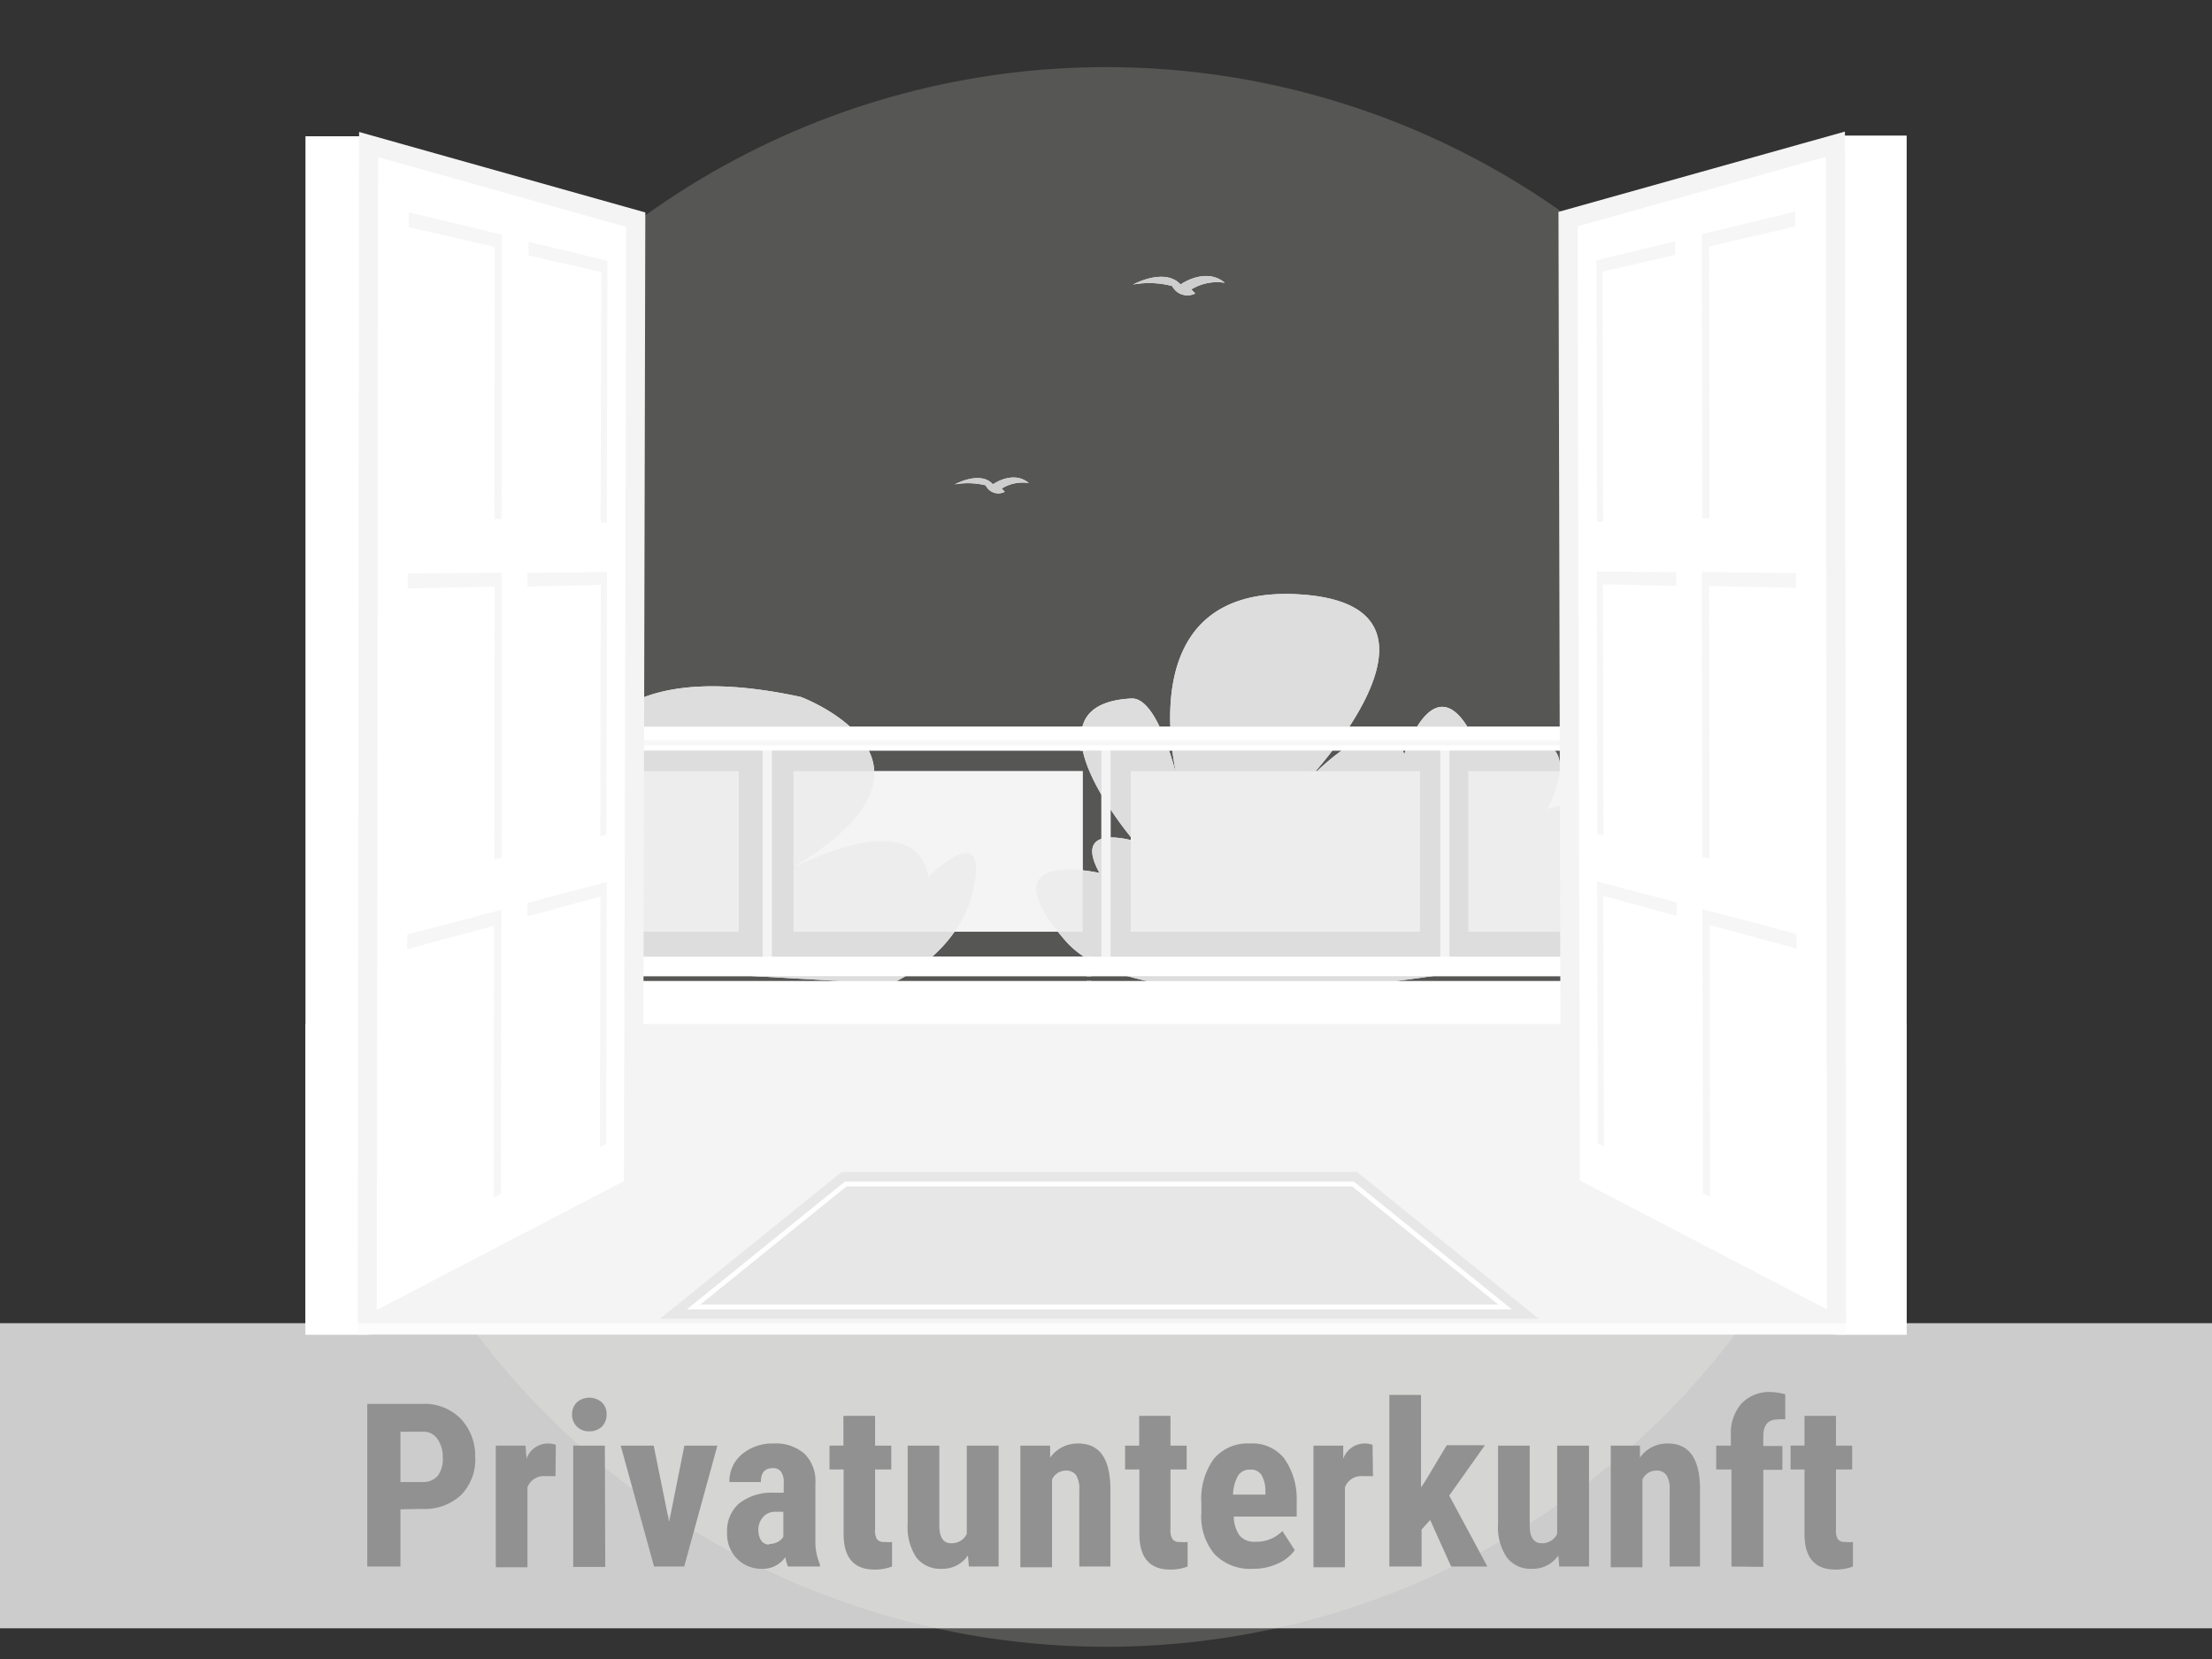 <svg xmlns="http://www.w3.org/2000/svg" viewBox="0 0 116 87"><rect x="0" y="0" width="116" height="87" fill="#333333" stroke="none"/><defs><clipPath id="a"><path fill="none" d="M16.03 6.36h83.95v63.62H16.03z"/></clipPath></defs><g data-name="Ebene 1"><circle cx="58" cy="44.94" r="41.42" fill="#aeacaa" opacity=".29"/><g fill="#f4f4f4" clip-path="url(#a)"><path d="M25.22 48.47s-4-3.48-.23-4.74 5.43 3.09 5.43 3.09S26 33.09 42 36.55c0 0 10 3.73-2.24 9.94 0 0 8.08-5 8.93-.51 0 0 3.1-3.09 2.39.51S46.7 51.6 46.7 51.6l-19.42-1.12ZM86.46 44c2.63-4.22-5.32-1.56-5.32-1.56 2.68-5.44-3.57-3.08-3.57-3.08-2.16-5.27-3.93.2-3.93.2-1-3.15-5.3 1.61-5.3 1.61s9.1-9.43-.2-10-6.32 10-6.32 10-1-4.62-2.49-4.54c-6 .31.14 7.47.14 7.47s-3.29-1-1.81 1.68c0 0-6.06-1.39-1.8 3.54s21.92 1.42 21.92 1.42l14.75-.31s6.09-9.56-5.27-5.45a.72.72 0 0 1-.46 0 .67.67 0 0 1-.34-.98ZM59.42 14.92s1.66-.91 2.49 0c0 0 1.31-.94 2.32-.09a2.58 2.58 0 0 0-1.76.35l.21.21a.9.9 0 0 1-1.21-.39 4.73 4.73 0 0 0-2.05-.08ZM50.07 25.4s1.35-.74 2 0c0 0 1.06-.76 1.88-.07a2.09 2.09 0 0 0-1.42.29l.16.17a.73.73 0 0 1-1-.34 3.94 3.94 0 0 0-1.62-.05Z"/><path d="M40 39.09h.48v11.3H40zM57.76 39.09h.48v11.3h-.48zM75.53 39.09h.48v11.3h-.48zM23.57 40.44h15.17v8.42H23.57zM41.61 40.44h15.17v8.42H41.61zM59.3 40.44h15.17v8.42H59.3zM77 40.44h15.17v8.42H77zM43.01 38.11H28.28v.71H57.02v-.71H43.01z"/><path d="M43.02 38.82H28.28v.54h28.75v-.54H43.02z"/><path d="M42.98 38.82h-14.7v.27H57v-.27H42.98zM43.21 50.17H28.6v1.02h28.63v-1.02H43.21zM43.21 51.45H28.6v2.39h28.63v-2.39H43.21zM71.98 38.11H56.65v.71h29.91v-.71H71.98z"/><path d="M71.99 38.82H56.65v.54h29.93v-.54H71.99z"/><path d="M71.95 38.82h-15.3v.27h29.89v-.27H71.95zM72.19 50.17H56.98v1.02H86.78v-1.02H72.19zM71.48 51.45h-14.5v2.39h29.09v-2.39H71.48z"/><path d="M16.03 53.7h87.24v16.79H16.03z"/><path d="M78.93 68.54H36.37l7.98-6.45h26.6l7.98 6.45z"/><path d="M78.93 68.54H36.37l7.98-6.45h26.6l7.98 6.45z"/><path d="M78.93 68.54H36.37l7.98-6.45h26.6l7.98 6.45zM100.78 71.61l-4.48-.82-.1-63.67h4.51l.07 64.49z"/><path d="m96.31 69.49-13.96-7.28-.12-50.72 14.02-3.93.06 61.93z"/><path d="m87.91 27.31-4.18.12-.03-13.81 4.18-1.01.03 14.7zM94.19 27.14l-4.95.13-.02-14.98 4.95-1.2.02 16.05z"/><path d="m87.91 27.31-4.18.12-.03-13.81 4.18-1.01.03 14.7zM94.19 27.14l-4.95.13-.02-14.98 4.95-1.2.02 16.05z"/><path d="m87.91 27.31-4.18.12-.03-13.81 4.18-1.01.03 14.7zM94.19 27.14l-4.95.13-.02-14.98 4.95-1.2.02 16.05zM87.94 44.66l-4.17-.94-.03-13.76 4.17.04.03 14.66zM94.21 46.06l-4.94-1.11-.02-14.93 4.94.05.02 15.99zM87.97 61.94l-4.16-1.98-.04-13.72 4.17 1.1.03 14.6zM94.24 64.91l-4.93-2.34-.03-14.88 4.94 1.3.02 15.92z"/><path d="m87.85 12.65-3.81.92-.32.08v.67l.03 13.06.32-.01-.03-13.13 3.81-.87v-.72zM94.14 11.1l-4.52 1.09-.37.09v.73l.02 14.18.38-.01-.02-14.26 4.51-1.04v-.78zM94.19 30.05 89.63 30h-.38v.73l.02 14.22.38.09-.02-14.31 4.56.1v-.78zM87.91 30.01l-3.85-.04h-.32v.67l.03 13.11.32.07-.03-13.18 3.85.09v-.72zM87.92 47.32l-3.84-1.01-.32-.08v.67l.03 13.06.32.15-.03-13.13 3.84 1.05v-.71zM94.22 48.98l-4.56-1.2-.38-.1v.72l.03 14.18.37.18-.02-14.25 4.56 1.24v-.77zM14.28 71.36l4.98-.81.11-63.4h-5.02l-.07 64.21z"/><path d="m19.26 69.52 13.96-7.28.12-50.72-14.01-3.94-.07 61.94z"/><path d="m27.66 27.34 4.18.12.03-13.81-4.18-1.01-.03 14.7zM21.38 27.16l4.95.14.02-14.99-4.95-1.19-.02 16.04z"/><path d="m27.66 27.34 4.18.12.03-13.81-4.18-1.01-.03 14.7zM21.38 27.16l4.95.14.02-14.99-4.95-1.19-.02 16.04z"/><path d="m27.66 27.34 4.18.12.03-13.81-4.18-1.01-.03 14.7zM21.38 27.16l4.95.14.02-14.99-4.95-1.19-.02 16.04zM27.63 44.68l4.17-.93.03-13.77-4.17.05-.03 14.65zM21.36 46.09l4.94-1.11.02-14.93-4.94.05-.02 15.99zM27.6 61.97l4.17-1.98.03-13.72-4.17 1.1-.03 14.6zM21.34 64.94l4.93-2.34.02-14.88-4.93 1.3-.02 15.92z"/><path d="m27.72 12.68 3.81.92.32.08v.67l-.03 13.06-.32-.01.03-13.13-3.81-.88v-.71zM21.44 11.13l4.51 1.09.37.09v.73l-.02 14.18-.38-.01.03-14.26-4.52-1.04.01-.78zM21.38 30.08l4.56-.05h.38v.72l-.02 14.23-.38.09.02-14.31-4.56.1v-.78zM27.66 30.04l3.85-.04.32-.01v.67l-.03 13.12-.32.07.03-13.18-3.85.09v-.72zM27.65 47.35l3.85-1.01.32-.09v.67l-.03 13.07-.33.15.03-13.13-3.84 1.05v-.71zM21.36 49.01l4.55-1.2.38-.1v.72l-.02 14.18-.38.18.02-14.25-4.56 1.24.01-.77z"/></g><g clip-path="url(#a)"><path d="M25.22 48.47s-4-3.48-.23-4.74 5.43 3.09 5.43 3.09S26 33.09 42 36.55c0 0 10 3.73-2.24 9.94 0 0 8.08-5 8.93-.51 0 0 3.1-3.09 2.39.51S46.7 51.6 46.7 51.6l-19.42-1.12ZM86.46 44c2.63-4.22-5.32-1.56-5.32-1.56 2.68-5.44-3.57-3.08-3.57-3.08-2.16-5.27-3.93.2-3.93.2-1-3.15-5.3 1.61-5.3 1.61s9.1-9.43-.2-10-6.32 10-6.32 10-1-4.62-2.49-4.54c-6 .31.14 7.47.14 7.47s-3.29-1-1.81 1.68c0 0-6.06-1.39-1.8 3.54s21.92 1.42 21.92 1.42l14.75-.31s6.09-9.56-5.27-5.45a.72.72 0 0 1-.46 0 .67.67 0 0 1-.34-.98Z" fill="#ddd"/><path d="M59.42 14.92s1.66-.91 2.49 0c0 0 1.31-.94 2.32-.09a2.58 2.58 0 0 0-1.76.35l.21.21a.9.9 0 0 1-1.21-.39 4.73 4.73 0 0 0-2.05-.08ZM50.07 25.4s1.35-.74 2 0c0 0 1.06-.76 1.88-.07a2.09 2.09 0 0 0-1.42.29l.16.17a.73.73 0 0 1-1-.34 3.94 3.94 0 0 0-1.62-.05Z" fill="#cecece"/><g fill="#f4f4f4"><path d="M40 39.09h.48v11.3H40zM57.76 39.09h.48v11.3h-.48zM75.53 39.09h.48v11.3h-.48z"/><path opacity=".7" d="M23.57 40.44h15.17v8.42H23.57zM41.61 40.44h15.17v8.42H41.61zM59.3 40.44h15.17v8.42H59.3zM77 40.44h15.17v8.42H77z"/></g><path fill="#fff" d="M43.01 38.11H28.28v.71H57.02v-.71H43.01zM43.02 38.82H28.28v.54h28.75v-.54H43.02z"/><path fill="#bdbdbd" opacity=".11" d="M42.98 38.82h-14.7v.27H57v-.27H42.98z"/><path fill="#fff" d="M43.21 50.17H28.6v1.02h28.63v-1.02H43.21zM43.21 51.45H28.6v2.39h28.63v-2.39H43.21zM71.98 38.11H56.65v.71h29.91v-.71H71.98zM71.99 38.82H56.65v.54h29.93v-.54H71.99z"/><path fill="#bdbdbd" opacity=".11" d="M71.95 38.82h-15.3v.27h29.89v-.27H71.95z"/><path fill="#fff" d="M72.19 50.17H56.98v1.02H86.78v-1.02H72.19zM71.48 51.45h-14.5v2.39h29.09v-2.39H71.48z"/><path fill="#f4f4f4" d="M16.03 53.7h87.24v16.79H16.03z"/><path fill="#e7e7e7" d="M78.93 68.54H36.37l7.98-6.45h26.6l7.98 6.45z"/><path fill="none" stroke="#e7e7e7" stroke-miterlimit="10" stroke-width="1.25" d="M78.93 68.54H36.37l7.98-6.45h26.6l7.98 6.45z"/><path fill="none" stroke="#fff" stroke-miterlimit="10" stroke-width=".25" d="M78.93 68.54H36.37l7.98-6.45h26.6l7.98 6.45z"/><path fill="#fff" d="m100.78 71.61-4.48-.82-.1-63.67h4.51l.07 64.49z"/><path fill="#fff" stroke="#f4f4f4" stroke-miterlimit="10" d="m96.31 69.49-13.96-7.28-.12-50.72 14.02-3.93.06 61.93z"/><g fill="#fff"><path d="m87.91 27.31-4.18.12-.03-13.81 4.18-1.01.03 14.7zM94.19 27.14l-4.95.13-.02-14.98 4.95-1.2.02 16.05z"/></g><g fill="none" stroke="#fff" stroke-miterlimit="10" stroke-width=".07"><path d="m87.91 27.31-4.18.12-.03-13.81 4.18-1.01.03 14.7zM94.19 27.14l-4.95.13-.02-14.98 4.95-1.2.02 16.05z"/></g><g fill="#fff"><path d="m87.94 44.66-4.17-.94-.03-13.76 4.17.04.03 14.66zM94.21 46.06l-4.94-1.11-.02-14.93 4.94.05.02 15.99z"/></g><g fill="#fff"><path d="m87.97 61.94-4.16-1.98-.04-13.72 4.17 1.1.03 14.6zM94.24 64.91l-4.93-2.34-.03-14.88 4.94 1.3.02 15.92z"/></g><path fill="#a0a0a0" opacity=".1" d="m87.85 12.65-3.81.92-.32.08v.67l.03 13.06.32-.01-.03-13.13 3.81-.87v-.72zM94.14 11.1l-4.52 1.09-.37.09v.73l.02 14.18.38-.01-.02-14.26 4.51-1.04v-.78zM94.19 30.05 89.63 30h-.38v.73l.02 14.22.38.09-.02-14.31 4.56.1v-.78zM87.91 30.01l-3.85-.04h-.32v.67l.03 13.11.32.07-.03-13.18 3.85.09v-.72zM87.92 47.32l-3.84-1.01-.32-.08v.67l.03 13.06.32.15-.03-13.13 3.84 1.05v-.71zM94.22 48.98l-4.56-1.2-.38-.1v.72l.03 14.18.37.18-.02-14.25 4.56 1.24v-.77z"/><path fill="#fff" d="m14.28 71.36 4.98-.81.11-63.4h-5.02l-.07 64.21z"/><path fill="#fff" stroke="#f4f4f4" stroke-miterlimit="10" d="m19.26 69.52 13.96-7.28.12-50.72-14.01-3.94-.07 61.94z"/><g fill="#fff"><path d="m27.66 27.34 4.18.12.03-13.81-4.18-1.01-.03 14.7zM21.38 27.16l4.95.14.02-14.99-4.95-1.19-.02 16.04z"/></g><g fill="none" stroke="#fff" stroke-miterlimit="10" stroke-width=".07"><path d="m27.66 27.34 4.18.12.03-13.81-4.18-1.01-.03 14.7zM21.38 27.16l4.95.14.02-14.99-4.95-1.19-.02 16.04z"/></g><g fill="#fff"><path d="m27.63 44.68 4.17-.93.03-13.77-4.17.05-.03 14.65zM21.36 46.09l4.94-1.11.02-14.93-4.94.05-.02 15.99z"/></g><g fill="#fff"><path d="m27.6 61.97 4.17-1.98.03-13.72-4.17 1.1-.03 14.6zM21.34 64.94l4.93-2.34.02-14.88-4.93 1.3-.02 15.92z"/></g><path fill="#a0a0a0" opacity=".1" d="m27.72 12.68 3.81.92.32.08v.67l-.03 13.06-.32-.01.03-13.13-3.81-.88v-.71zM21.44 11.13l4.51 1.09.37.09v.73l-.02 14.18-.38-.01.03-14.26-4.52-1.04.01-.78zM21.38 30.08l4.56-.05h.38v.72l-.02 14.23-.38.09.02-14.31-4.56.1v-.78zM27.66 30.04l3.85-.04.32-.01v.67l-.03 13.12-.32.07.03-13.18-3.85.09v-.72zM27.65 47.35l3.85-1.01.32-.09v.67l-.03 13.07-.33.15.03-13.13-3.84 1.05v-.71zM21.36 49.01l4.55-1.2.38-.1v.72l-.02 14.18-.38.18.02-14.25-4.56 1.24.01-.77z"/></g><path fill="#fff" opacity=".75" d="M0 69.39h116v16H0z"/><g fill="#919191"><path d="M21 79.15v3h-1.74v-8.53h2.91a2.67 2.67 0 0 1 2 .79 2.82 2.82 0 0 1 .75 2 2.65 2.65 0 0 1-.75 2 2.82 2.82 0 0 1-2.06.72Zm0-1.43h1.19a1 1 0 0 0 .76-.32 1.44 1.44 0 0 0 .27-.94 1.65 1.65 0 0 0-.28-1 .87.87 0 0 0-.73-.38H21ZM29.13 77.41h-.55a.91.91 0 0 0-.92.59v4.19H26v-6.38h1.56l.05.69a1.19 1.19 0 0 1 1.08-.8 1.2 1.2 0 0 1 .46.07ZM30 74.17a.86.86 0 0 1 .25-.63 1 1 0 0 1 1.31 0 .82.82 0 0 1 .25.63.89.89 0 0 1-.24.64.93.93 0 0 1-.66.25.86.86 0 0 1-.91-.89Zm1.74 8h-1.68v-6.36h1.66ZM35.09 79.81l.8-4h1.73l-1.74 6.34H34.3l-1.75-6.34h1.73ZM41.32 82.15a2.88 2.88 0 0 1-.14-.49 1.42 1.42 0 0 1-1.21.61 1.79 1.79 0 0 1-1.32-.53 1.83 1.83 0 0 1-.52-1.36 1.91 1.91 0 0 1 .63-1.54 2.79 2.79 0 0 1 1.84-.56h.5v-.51a.92.92 0 0 0-.15-.6.5.5 0 0 0-.42-.18c-.42 0-.63.24-.63.73h-1.65a1.85 1.85 0 0 1 .65-1.45 2.47 2.47 0 0 1 1.67-.57 2.26 2.26 0 0 1 1.62.54 2 2 0 0 1 .57 1.55v3a3.08 3.08 0 0 0 .24 1.26v.1Zm-1-1.18a1 1 0 0 0 .47-.11.76.76 0 0 0 .29-.27v-1.31h-.4a.84.84 0 0 0-.66.27 1 1 0 0 0-.25.72c.02.47.23.73.57.73ZM45.89 74.25v1.56h.85v1.25h-.85v3.15a.89.89 0 0 0 .1.51.44.44 0 0 0 .39.14 1.49 1.49 0 0 0 .4 0v1.29a2.54 2.54 0 0 1-.92.16c-1.07 0-1.61-.61-1.62-1.84v-3.41h-.74v-1.25h.73v-1.56ZM50.76 81.57a1.61 1.61 0 0 1-1.38.7 1.58 1.58 0 0 1-1.33-.6 2.88 2.88 0 0 1-.45-1.75v-4.11h1.66V80c0 .62.21.93.62.93a.87.87 0 0 0 .82-.49v-4.63h1.67v6.34h-1.56ZM55.07 75.81v.63a1.76 1.76 0 0 1 1.48-.74c1.09 0 1.65.76 1.68 2.29v4.16H56.6v-4a1.42 1.42 0 0 0-.16-.78.63.63 0 0 0-.56-.25.79.79 0 0 0-.71.47v4.6h-1.66v-6.38ZM61.38 74.25v1.56h.85v1.25h-.85v3.15a.87.87 0 0 0 .11.51.44.44 0 0 0 .39.14 1.54 1.54 0 0 0 .4 0v1.29a2.45 2.45 0 0 1-.91.16c-1.07 0-1.61-.61-1.62-1.84v-3.41H59v-1.25h.74v-1.56ZM65.7 82.27a2.59 2.59 0 0 1-2-.76 3.06 3.06 0 0 1-.7-2.18v-.5a3.6 3.6 0 0 1 .65-2.32 2.29 2.29 0 0 1 1.88-.81 2.14 2.14 0 0 1 1.8.76 3.67 3.67 0 0 1 .67 2.26v.81h-3.3a1.76 1.76 0 0 0 .31 1 1 1 0 0 0 .85.32 1.9 1.9 0 0 0 1.39-.56l.65 1a2.16 2.16 0 0 1-.9.71 3.05 3.05 0 0 1-1.3.27Zm-1-3.89h1.66v-.15a1.74 1.74 0 0 0-.19-.86.65.65 0 0 0-.61-.3.7.7 0 0 0-.63.31 2.13 2.13 0 0 0-.27 1ZM72 77.41h-.55a.91.91 0 0 0-.92.59v4.19h-1.65v-6.38h1.56v.69a1.19 1.19 0 0 1 1.08-.8 1.2 1.2 0 0 1 .46.07ZM75 79.71l-.45.5v1.94h-1.69v-9h1.66V78l.21-.31 1.14-1.9h2L76 78.43l2 3.72h-1.9ZM81.72 81.57a1.61 1.61 0 0 1-1.38.7 1.55 1.55 0 0 1-1.32-.6 2.81 2.81 0 0 1-.46-1.75v-4.11h1.66V80c0 .62.22.93.62.93a.87.87 0 0 0 .82-.49v-4.63h1.67v6.34h-1.56ZM86 75.81v.63a1.73 1.73 0 0 1 1.47-.74c1.09 0 1.65.76 1.68 2.29v4.16h-1.59v-4a1.42 1.42 0 0 0-.16-.78.62.62 0 0 0-.56-.25.79.79 0 0 0-.71.47v4.6h-1.66v-6.38ZM90.8 82.15v-5.09H90v-1.25h.77v-.56a2.34 2.34 0 0 1 .55-1.64 2 2 0 0 1 1.55-.61 3.16 3.16 0 0 1 .75.12v1.32a1.64 1.64 0 0 0-.41 0c-.49 0-.74.29-.74.88v.51h1v1.25h-1v5.09ZM96.28 74.25v1.56h.85v1.25h-.85v3.15a.89.89 0 0 0 .1.51.45.45 0 0 0 .4.14 1.41 1.41 0 0 0 .39 0v1.29a2.54 2.54 0 0 1-.92.16c-1.07 0-1.61-.61-1.62-1.84v-3.41h-.73v-1.25h.73v-1.56Z"/></g></g></svg>